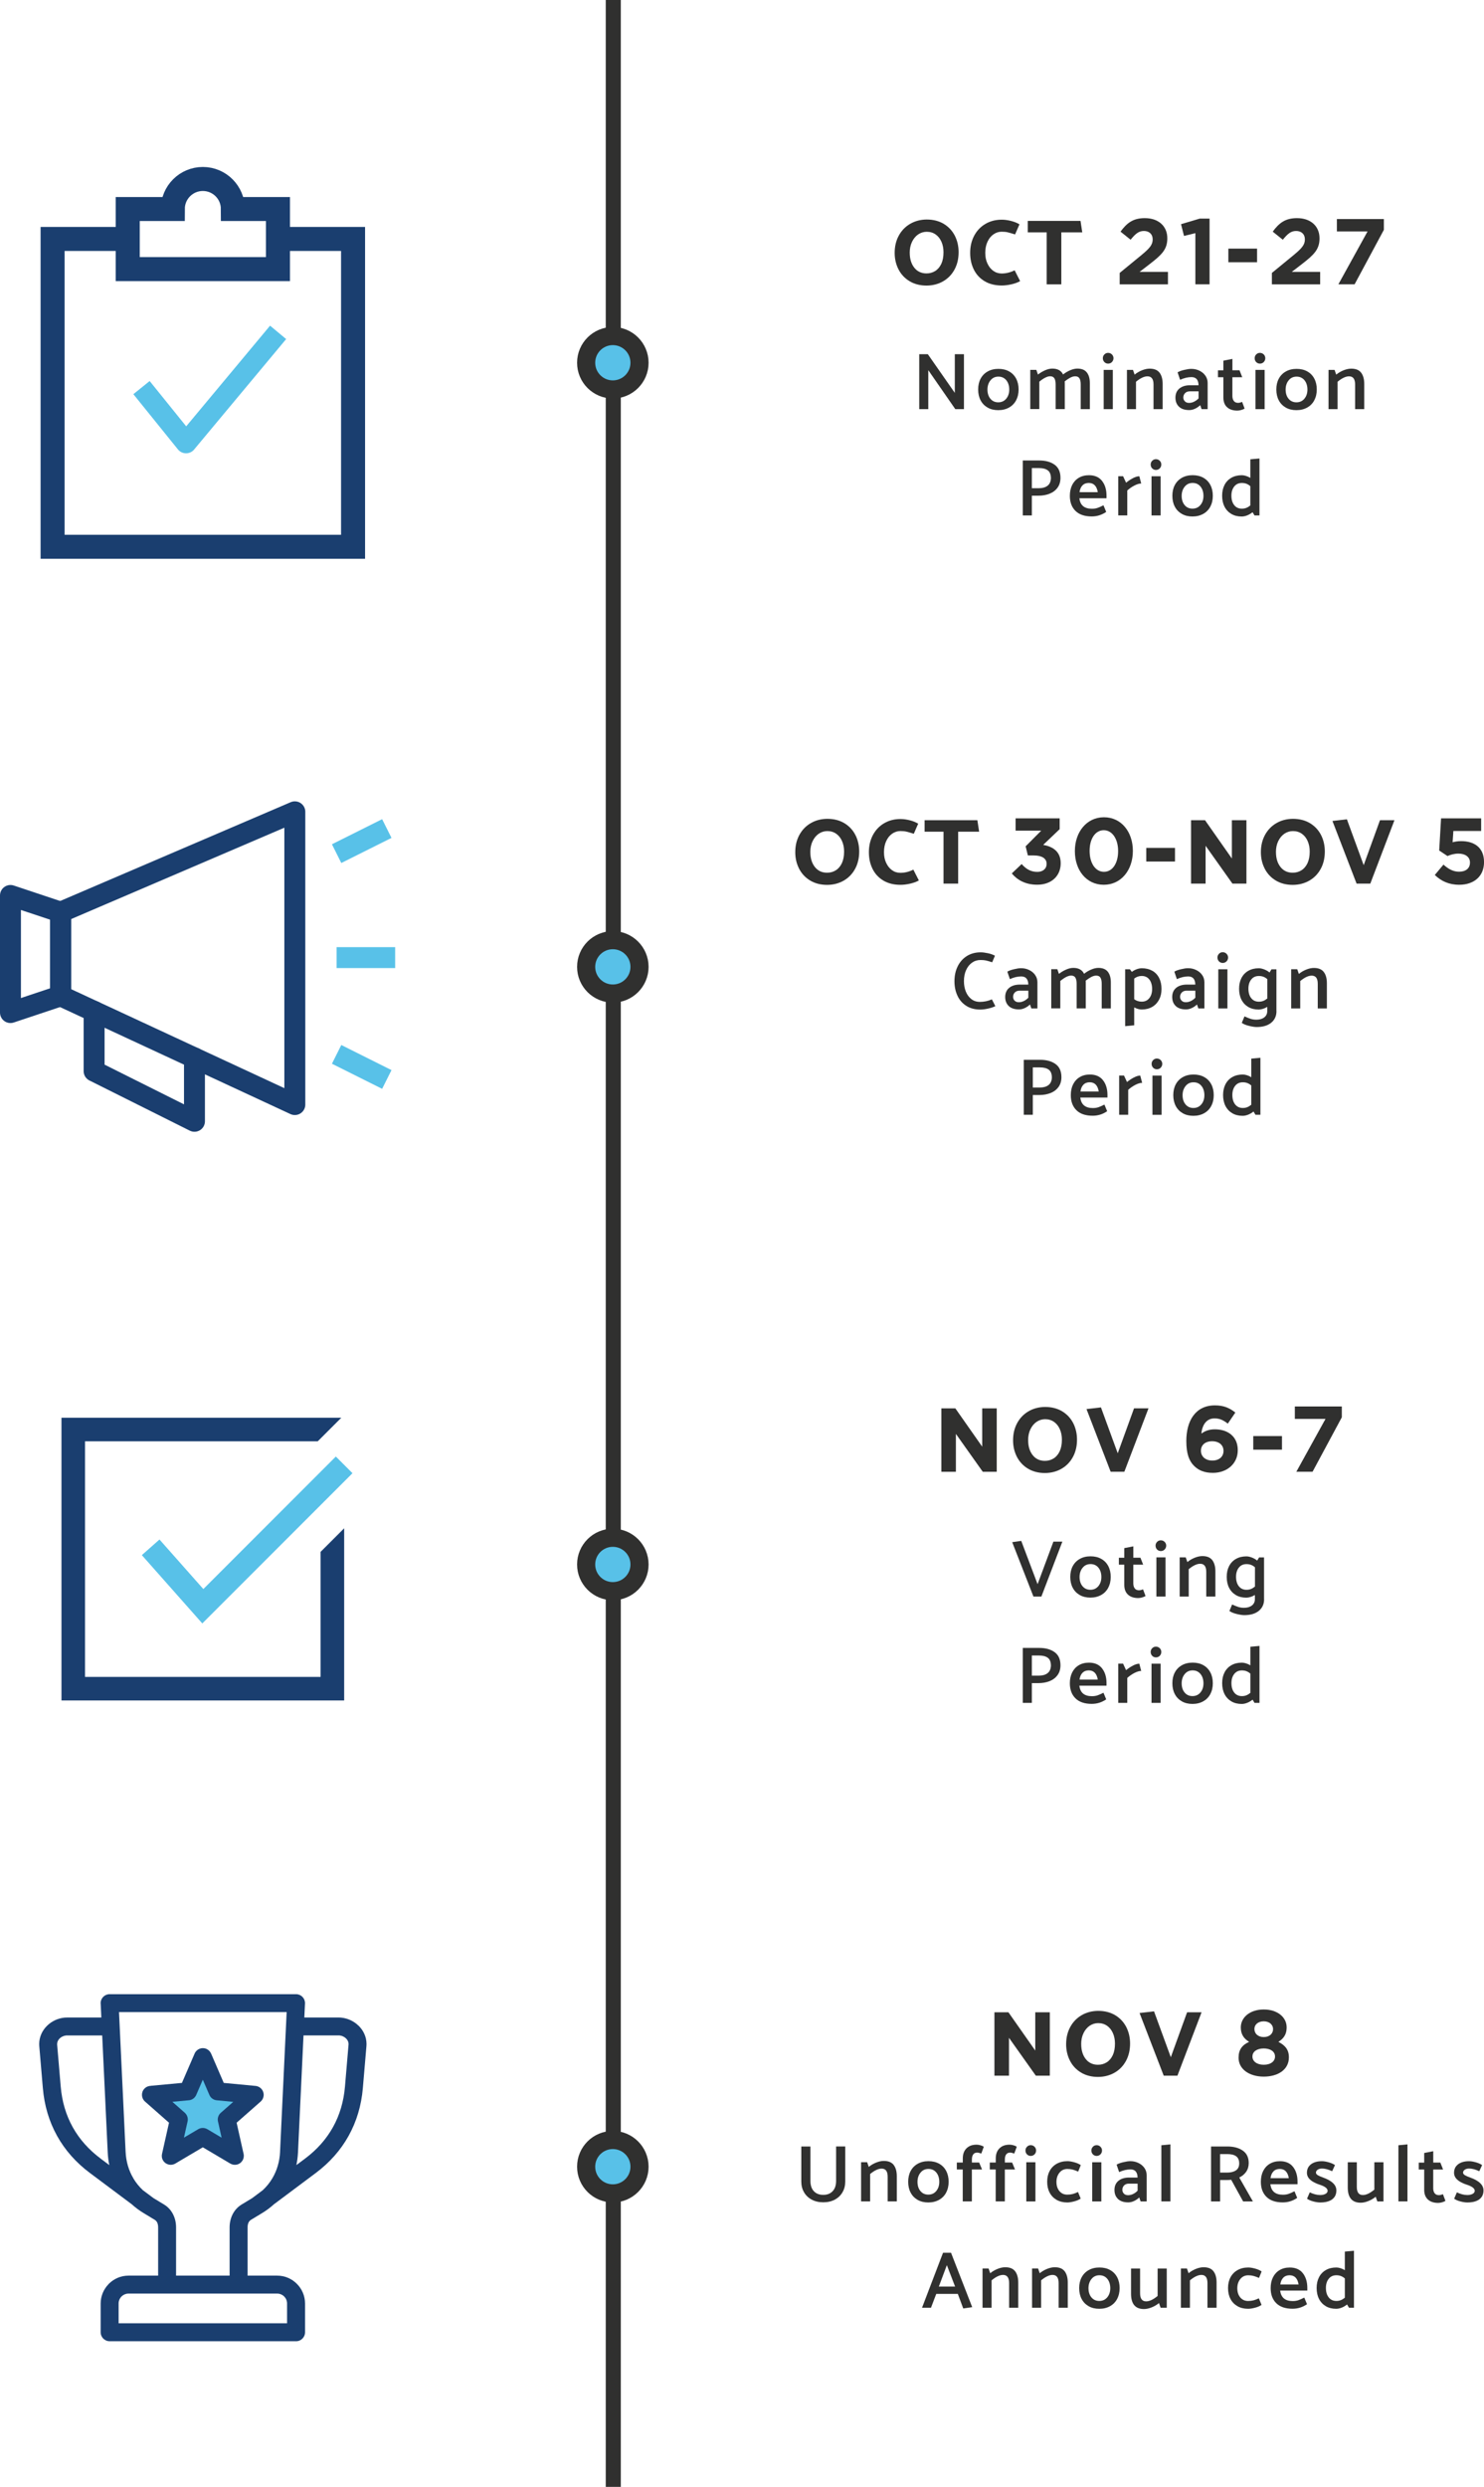 <?xml version="1.0" encoding="UTF-8"?>
<svg id="uuid-7cb90cd2-7197-44bf-b995-c432e44e0f40" data-name="Layer 2" xmlns="http://www.w3.org/2000/svg" width="531.58" height="890.68" viewBox="0 0 531.58 890.68">
  <defs>
    <style>
      .uuid-0ed69375-1058-4997-8ee8-e3e90d958a4a, .uuid-fb87c16b-307d-47ef-882d-11f4163b3834 {
        stroke: #1a3e6f;
      }

      .uuid-0ed69375-1058-4997-8ee8-e3e90d958a4a, .uuid-fb87c16b-307d-47ef-882d-11f4163b3834, .uuid-b006b45d-8130-4cce-9a9b-5026bc35689c, .uuid-af9e7d74-b6ca-4114-b65b-254c3bd88fe7, .uuid-6451d3e2-7ae7-4f69-be88-b6bfae3f063e {
        fill: none;
      }

      .uuid-0ed69375-1058-4997-8ee8-e3e90d958a4a, .uuid-b006b45d-8130-4cce-9a9b-5026bc35689c {
        stroke-linejoin: round;
        stroke-width: 7.5px;
      }

      .uuid-0ed69375-1058-4997-8ee8-e3e90d958a4a, .uuid-979ebc6e-8951-4830-b82c-efc695d663e7 {
        stroke-linecap: round;
      }

      .uuid-85e2b5b6-b988-406f-81c8-7d7663ddcd13 {
        fill: #30302f;
      }

      .uuid-03b3b3ea-d9d4-4910-81b0-d29f7da47899, .uuid-f544c99f-004a-4853-8f9d-79c96789635a {
        fill: #1a3e6f;
      }

      .uuid-fb87c16b-307d-47ef-882d-11f4163b3834 {
        stroke-width: 8.6px;
      }

      .uuid-fb87c16b-307d-47ef-882d-11f4163b3834, .uuid-979ebc6e-8951-4830-b82c-efc695d663e7, .uuid-af9e7d74-b6ca-4114-b65b-254c3bd88fe7, .uuid-6451d3e2-7ae7-4f69-be88-b6bfae3f063e {
        stroke-miterlimit: 10;
      }

      .uuid-b006b45d-8130-4cce-9a9b-5026bc35689c, .uuid-af9e7d74-b6ca-4114-b65b-254c3bd88fe7 {
        stroke: #58c1e8;
      }

      .uuid-979ebc6e-8951-4830-b82c-efc695d663e7 {
        stroke-width: 6.49px;
      }

      .uuid-979ebc6e-8951-4830-b82c-efc695d663e7, .uuid-6bee6f72-4dca-4b2f-9909-0457132a01d8 {
        fill: #58c1e8;
      }

      .uuid-979ebc6e-8951-4830-b82c-efc695d663e7, .uuid-6451d3e2-7ae7-4f69-be88-b6bfae3f063e {
        stroke: #30302f;
      }

      .uuid-6bee6f72-4dca-4b2f-9909-0457132a01d8, .uuid-f544c99f-004a-4853-8f9d-79c96789635a {
        fill-rule: evenodd;
      }

      .uuid-af9e7d74-b6ca-4114-b65b-254c3bd88fe7 {
        stroke-width: 8.44px;
      }

      .uuid-6451d3e2-7ae7-4f69-be88-b6bfae3f063e {
        stroke-width: 5.39px;
      }
    </style>
  </defs>
  <g id="uuid-41564113-b887-4914-9cba-4043ebc38e8f" data-name="Layer 1">
    <g>
      <g>
        <g>
          <path class="uuid-85e2b5b6-b988-406f-81c8-7d7663ddcd13" d="m356.39,342.3l-.98,2.34c-1.02-.33-1.78-.54-2.27-.65-.49-.11-1.13-.16-1.92-.16-1.12,0-2.13.31-3.02.94-.9.63-1.61,1.51-2.13,2.66-.52,1.15-.78,2.47-.78,3.98,0,1.37.23,2.61.68,3.73.45,1.12,1.11,2.01,1.97,2.68.86.67,1.88,1,3.05,1,1.5,0,2.94-.3,4.31-.9l1.24,2.43c-.69.35-1.56.64-2.59.87-1.03.23-1.97.35-2.82.35-1.97,0-3.65-.45-5.04-1.35-1.39-.9-2.44-2.11-3.14-3.65-.71-1.53-1.06-3.25-1.06-5.14,0-1.99.39-3.77,1.16-5.34.77-1.57,1.87-2.8,3.29-3.69s3.07-1.33,4.96-1.33c.7,0,1.54.11,2.55.32s1.85.51,2.55.9Z"/>
          <path class="uuid-85e2b5b6-b988-406f-81c8-7d7663ddcd13" d="m361.74,350.67l-.9-2.66c.5-.33,1.28-.62,2.33-.87,1.05-.25,1.91-.38,2.56-.38,1.08,0,2.07.22,2.97.67.9.44,1.61,1.05,2.13,1.81.52.76.78,1.62.78,2.56v9.38h-2.17l-.49-1.42c-.54.52-1.16.95-1.85,1.27-.7.33-1.39.49-2.08.49-1.62,0-2.85-.41-3.69-1.22-.84-.81-1.26-1.89-1.26-3.24s.48-2.5,1.43-3.27c.96-.77,2.21-1.16,3.78-1.16h3.07c-.04-1.95-.89-2.92-2.55-2.92-1.27,0-2.62.32-4.05.96Zm1.16,6.4c0,.5.18.94.55,1.32.37.38.87.56,1.5.56.6,0,1.2-.14,1.79-.43.6-.29,1.14-.68,1.62-1.19v-2.52h-3.16c-.71,0-1.28.22-1.69.65-.42.43-.62.97-.62,1.61Z"/>
          <path class="uuid-85e2b5b6-b988-406f-81c8-7d7663ddcd13" d="m396.83,348.03c.72.91,1.08,2.18,1.08,3.82v9.32h-3.27v-8.83c0-.96-.15-1.69-.45-2.19s-.81-.74-1.52-.74c-.56,0-1.15.17-1.77.49-.62.33-1.28.77-2,1.33l.03.61v9.32h-3.27v-8.83c0-.96-.15-1.69-.45-2.19-.3-.49-.81-.74-1.52-.74-1.02,0-2.32.65-3.88,1.94v9.81h-3.24v-14.04h2.17l.58,1.68c.81-.64,1.68-1.15,2.6-1.55s1.78-.59,2.55-.59c1.89,0,3.17.71,3.85,2.11.81-.64,1.67-1.15,2.59-1.53.92-.39,1.76-.58,2.53-.58,1.52,0,2.65.45,3.37,1.36Z"/>
          <path class="uuid-85e2b5b6-b988-406f-81c8-7d7663ddcd13" d="m412.76,347.67c1.06.61,1.88,1.47,2.45,2.59.57,1.12.85,2.43.85,3.94s-.29,2.73-.87,3.83-1.4,1.97-2.47,2.59c-1.07.62-2.32.93-3.75.93-.85,0-1.75-.25-2.69-.75v6.4l-3.24.32v-20.37h1.71l.69.93c.56-.42,1.16-.75,1.79-.97s1.23-.33,1.79-.33c1.43,0,2.67.3,3.73.91Zm-1.06,9.8c.67-.85,1-1.94,1-3.27s-.33-2.51-.98-3.37c-.66-.86-1.57-1.29-2.75-1.29-.5,0-.97.08-1.4.23-.43.15-.86.39-1.29.69v7.41c.79.58,1.69.87,2.69.87,1.16,0,2.07-.42,2.73-1.27Z"/>
          <path class="uuid-85e2b5b6-b988-406f-81c8-7d7663ddcd13" d="m421.56,350.67l-.9-2.66c.5-.33,1.28-.62,2.33-.87,1.05-.25,1.91-.38,2.56-.38,1.08,0,2.07.22,2.97.67.9.44,1.61,1.05,2.13,1.81.52.76.78,1.62.78,2.56v9.38h-2.17l-.49-1.42c-.54.52-1.16.95-1.85,1.27-.7.33-1.39.49-2.08.49-1.62,0-2.85-.41-3.69-1.22-.84-.81-1.26-1.89-1.26-3.24s.48-2.5,1.43-3.27c.96-.77,2.21-1.16,3.78-1.16h3.07c-.04-1.95-.89-2.92-2.55-2.92-1.27,0-2.62.32-4.05.96Zm1.16,6.4c0,.5.18.94.55,1.32.37.38.87.56,1.5.56.6,0,1.2-.14,1.79-.43.6-.29,1.14-.68,1.62-1.19v-2.52h-3.16c-.71,0-1.28.22-1.69.65-.42.43-.62.97-.62,1.61Z"/>
          <path class="uuid-85e2b5b6-b988-406f-81c8-7d7663ddcd13" d="m437.99,344.88c-.54,0-.99-.19-1.35-.56-.36-.38-.54-.83-.54-1.38s.18-.97.55-1.35c.37-.38.81-.56,1.33-.56s1,.19,1.37.56.56.83.56,1.35-.19,1-.56,1.38c-.38.38-.83.56-1.37.56Zm1.68,2.26v14.04h-3.27v-14.04h3.27Z"/>
          <path class="uuid-85e2b5b6-b988-406f-81c8-7d7663ddcd13" d="m457.24,362.13c0,1.75-.63,3.14-1.9,4.17s-3,1.53-5.2,1.53c-.69,0-1.6-.14-2.71-.41-1.11-.27-1.98-.63-2.62-1.07l.98-2.34c.87.41,1.62.7,2.24.9.63.19,1.3.29,2.01.29,1.16,0,2.1-.27,2.82-.82s1.08-1.31,1.08-2.27v-1.5c-.5.31-1.02.55-1.56.71-.54.16-1.05.25-1.53.25-1.43,0-2.67-.31-3.72-.93s-1.86-1.49-2.43-2.6c-.57-1.12-.85-2.42-.85-3.91s.28-2.75.85-3.86c.57-1.11,1.39-1.97,2.46-2.58,1.07-.61,2.32-.91,3.75-.91.58,0,1.22.14,1.94.41.71.27,1.35.64,1.91,1.1l.69-1.13h1.77v14.99Zm-4.72-3.66c.48-.18.96-.48,1.45-.88v-6.89c-.46-.41-.94-.7-1.42-.88-.48-.18-1.02-.27-1.62-.27-1.16,0-2.07.42-2.74,1.27-.67.85-1,1.94-1,3.27,0,1.41.33,2.54,1,3.39.67.85,1.58,1.27,2.74,1.27.58,0,1.11-.09,1.59-.28Z"/>
          <path class="uuid-85e2b5b6-b988-406f-81c8-7d7663ddcd13" d="m465.75,351.36v9.81h-3.24v-14.04h2.17l.58,1.68c.81-.66,1.7-1.18,2.66-1.56s1.87-.58,2.72-.58c1.64,0,2.83.49,3.56,1.46s1.1,2.31,1.1,4.01v9.03h-3.27v-8.83c0-1.95-.72-2.92-2.17-2.92-1.18,0-2.55.65-4.11,1.94Z"/>
          <path class="uuid-85e2b5b6-b988-406f-81c8-7d7663ddcd13" d="m369.96,392.19v7.06h-3.24v-19.68h5.88c2.28,0,4.11.51,5.51,1.52,1.4,1.01,2.1,2.58,2.1,4.7,0,1.41-.36,2.59-1.08,3.56s-1.68,1.68-2.87,2.14-2.49.69-3.92.69h-2.37Zm2.58-9.9h-2.58v7.21h2.52c1.29,0,2.32-.29,3.08-.87.76-.58,1.17-1.47,1.23-2.66,0-1.33-.36-2.28-1.09-2.84s-1.78-.84-3.17-.84Z"/>
          <path class="uuid-85e2b5b6-b988-406f-81c8-7d7663ddcd13" d="m396.7,392.13v.96h-9.72c.29,2.51,1.78,3.76,4.49,3.76.75,0,1.42-.1,2.01-.3.59-.2,1.3-.52,2.13-.94l.98,2.37c-1.56,1.08-3.29,1.62-5.18,1.62-2.55,0-4.49-.66-5.83-1.98s-2.01-3.12-2.01-5.4c0-1.47.27-2.75.82-3.86s1.34-1.97,2.37-2.59c1.03-.62,2.25-.93,3.66-.93,2.06,0,3.63.69,4.69,2.05,1.06,1.37,1.59,3.12,1.59,5.24Zm-9.67-1.22h6.54c-.17-1.08-.53-1.9-1.07-2.46-.54-.56-1.26-.84-2.17-.84s-1.67.29-2.24.87c-.57.58-.92,1.39-1.06,2.43Z"/>
          <path class="uuid-85e2b5b6-b988-406f-81c8-7d7663ddcd13" d="m404.13,390.31v8.94h-3.24v-14.04h1.74l1.07,2.32c.7-.58,1.49-1.11,2.39-1.59.9-.48,1.68-.72,2.36-.72l.67,2.6c-.69,0-1.5.24-2.43.72-.93.48-1.78,1.07-2.55,1.77Z"/>
          <path class="uuid-85e2b5b6-b988-406f-81c8-7d7663ddcd13" d="m414.41,382.96c-.54,0-.99-.19-1.35-.56-.36-.38-.54-.83-.54-1.38s.18-.97.55-1.35c.37-.38.81-.56,1.33-.56s1,.19,1.37.56.56.83.56,1.35-.19,1-.56,1.38c-.38.38-.83.56-1.37.56Zm1.68,2.26v14.04h-3.27v-14.04h3.27Z"/>
          <path class="uuid-85e2b5b6-b988-406f-81c8-7d7663ddcd13" d="m433.88,396.1c-.6,1.12-1.45,1.99-2.55,2.6s-2.38.93-3.85.93-2.74-.31-3.82-.93c-1.08-.62-1.92-1.48-2.5-2.59-.59-1.11-.88-2.41-.88-3.89s.29-2.75.88-3.86c.59-1.11,1.43-1.97,2.53-2.59,1.1-.62,2.38-.93,3.85-.93s2.74.3,3.83.91c1.09.61,1.93,1.47,2.52,2.59.59,1.12.88,2.41.88,3.88s-.3,2.76-.9,3.88Zm-3.54-.58c.72-.87,1.08-1.96,1.08-3.27s-.35-2.48-1.06-3.34-1.64-1.29-2.82-1.29-2.1.43-2.82,1.3c-.72.87-1.1,1.97-1.11,3.3,0,1.37.35,2.48,1.06,3.33s1.64,1.27,2.82,1.27,2.13-.43,2.85-1.3Z"/>
          <path class="uuid-85e2b5b6-b988-406f-81c8-7d7663ddcd13" d="m451.48,399.25h-1.77l-.69-1.16c-.6.48-1.24.86-1.92,1.13-.68.27-1.35.41-1.98.41-1.43,0-2.67-.31-3.72-.93s-1.86-1.49-2.43-2.6c-.57-1.12-.85-2.42-.85-3.91s.28-2.75.85-3.86c.57-1.11,1.39-1.97,2.46-2.58,1.07-.61,2.32-.91,3.75-.91.44,0,.94.08,1.48.25s1.06.4,1.56.71v-6.66l3.27-.29v20.4Zm-9.04-3.7c.67.85,1.58,1.27,2.74,1.27.58,0,1.11-.09,1.59-.28.48-.18.96-.48,1.45-.88v-6.89c-.46-.41-.94-.7-1.42-.88-.48-.18-1.02-.27-1.62-.27-1.16,0-2.07.42-2.74,1.27-.67.85-1,1.94-1,3.27,0,1.41.33,2.54,1,3.39Z"/>
        </g>
        <g>
          <path class="uuid-85e2b5b6-b988-406f-81c8-7d7663ddcd13" d="m296.31,293.26c2.36,0,4.4.52,6.13,1.55,1.72,1.04,3.04,2.44,3.96,4.22.91,1.78,1.37,3.76,1.37,5.94,0,2.32-.48,4.38-1.45,6.18-.97,1.8-2.32,3.21-4.06,4.22s-3.72,1.53-5.94,1.55c-2.34,0-4.37-.52-6.09-1.55s-3.05-2.44-3.97-4.22c-.92-1.78-1.39-3.76-1.39-5.94,0-2.29.48-4.34,1.45-6.14.97-1.8,2.32-3.22,4.06-4.24,1.74-1.02,3.72-1.55,5.94-1.57Zm-6.04,11.92c0,2.18.54,3.96,1.62,5.33,1.08,1.37,2.54,2.05,4.39,2.05,1.14,0,2.17-.28,3.09-.85.92-.57,1.65-1.42,2.19-2.55.53-1.14.8-2.53.8-4.17,0-1.4-.25-2.66-.74-3.77-.49-1.11-1.19-1.99-2.09-2.62-.9-.63-1.95-.95-3.16-.95-1.11,0-2.13.31-3.06.93-.92.62-1.66,1.51-2.22,2.66s-.83,2.47-.83,3.96Z"/>
          <path class="uuid-85e2b5b6-b988-406f-81c8-7d7663ddcd13" d="m328.9,295l-1.57,3.61c-1.2-.38-2.1-.63-2.69-.77s-1.3-.2-2.12-.2c-1.05,0-2.02.31-2.92.93-.9.62-1.62,1.51-2.15,2.66s-.8,2.47-.8,3.96.25,2.7.77,3.82c.51,1.12,1.21,2,2.1,2.64s1.89.95,3.01.95c1.58,0,3.13-.38,4.64-1.14l1.97,3.87c-.85.49-1.89.87-3.12,1.15s-2.39.42-3.46.42c-2.36,0-4.39-.5-6.09-1.5-1.7-1-3-2.39-3.89-4.16-.89-1.77-1.34-3.78-1.34-6.03s.48-4.34,1.44-6.14c.96-1.8,2.29-3.21,4.01-4.22,1.71-1.01,3.67-1.52,5.88-1.52.98,0,2.06.14,3.24.43,1.18.29,2.21.7,3.11,1.24Z"/>
          <path class="uuid-85e2b5b6-b988-406f-81c8-7d7663ddcd13" d="m331.2,293.76h18.9l.63,4.11h-7.51v18.6h-5.24v-18.6h-6.78v-4.11Z"/>
          <path class="uuid-85e2b5b6-b988-406f-81c8-7d7663ddcd13" d="m362.42,312.83l3.54-3.37c1.6,1.8,3.27,2.8,5.64,2.8,1.94,0,3.3-1.1,3.3-2.84v-.07c0-1.9-1.7-2.97-4.57-2.97h-2.14l-.8-3.27,5.58-5.61h-9.18v-4.41h15.79v3.87l-5.91,5.64c3.17.53,6.28,2.2,6.28,6.54v.07c0,4.41-3.21,7.65-8.41,7.65-4.21,0-7.11-1.67-9.11-4.04Z"/>
          <path class="uuid-85e2b5b6-b988-406f-81c8-7d7663ddcd13" d="m385.03,304.85v-.07c0-6.78,4.21-12.08,10.42-12.08s10.35,5.24,10.35,12.02v.07c0,6.78-4.17,12.09-10.42,12.09s-10.35-5.24-10.35-12.02Zm15.49,0v-.07c0-4.24-2.07-7.44-5.14-7.44s-5.07,3.1-5.07,7.38v.07c0,4.27,2.04,7.45,5.14,7.45s5.07-3.14,5.07-7.38Z"/>
          <path class="uuid-85e2b5b6-b988-406f-81c8-7d7663ddcd13" d="m410.61,303.68h10.28v4.88h-10.28v-4.88Z"/>
          <path class="uuid-85e2b5b6-b988-406f-81c8-7d7663ddcd13" d="m431.85,302.91v13.56h-5.21v-22.71h5.01l9.62,13.72v-13.72h5.21v22.71h-5.01l-9.62-13.56Z"/>
          <path class="uuid-85e2b5b6-b988-406f-81c8-7d7663ddcd13" d="m463.1,293.26c2.36,0,4.4.52,6.13,1.55,1.72,1.04,3.04,2.44,3.96,4.22.91,1.78,1.37,3.76,1.37,5.94,0,2.32-.48,4.38-1.45,6.18-.97,1.8-2.32,3.21-4.06,4.22s-3.72,1.53-5.94,1.55c-2.34,0-4.37-.52-6.09-1.55s-3.05-2.44-3.97-4.22c-.92-1.78-1.39-3.76-1.39-5.94,0-2.29.48-4.34,1.45-6.14.97-1.8,2.32-3.22,4.06-4.24,1.74-1.02,3.72-1.55,5.94-1.57Zm-6.04,11.92c0,2.18.54,3.96,1.62,5.33,1.08,1.37,2.54,2.05,4.39,2.05,1.14,0,2.17-.28,3.09-.85.92-.57,1.65-1.42,2.19-2.55.53-1.14.8-2.53.8-4.17,0-1.4-.25-2.66-.74-3.77-.49-1.11-1.19-1.99-2.09-2.62-.9-.63-1.95-.95-3.16-.95-1.11,0-2.13.31-3.06.93-.92.62-1.66,1.51-2.22,2.66s-.83,2.47-.83,3.96Z"/>
          <path class="uuid-85e2b5b6-b988-406f-81c8-7d7663ddcd13" d="m477.29,294.03l5.18-.6,6.01,16.43,5.84-16.1h5.18l-8.65,22.71h-4.91l-8.65-22.44Z"/>
          <path class="uuid-85e2b5b6-b988-406f-81c8-7d7663ddcd13" d="m513.96,313.37l3.1-3.71c1.77,1.6,3.51,2.54,5.58,2.54,2.4,0,3.91-1.17,3.91-3.24v-.07c0-2-1.7-3.17-4.14-3.17-1.47,0-2.8.4-3.91.87l-2.97-1.97.67-11.52h14.36v4.51h-9.95l-.27,4.04c.93-.23,1.77-.4,3.07-.4,4.54,0,8.18,2.2,8.18,7.48v.07c0,4.94-3.51,8.08-8.88,8.08-3.74,0-6.48-1.33-8.75-3.5Z"/>
        </g>
      </g>
      <g>
        <polyline class="uuid-af9e7d74-b6ca-4114-b65b-254c3bd88fe7" points="123.28 524.64 72.65 575.27 53.97 554.17"/>
        <polygon class="uuid-03b3b3ea-d9d4-4910-81b0-d29f7da47899" points="114.84 555.8 114.84 600.58 30.46 600.58 30.46 516.2 113.82 516.2 122.26 507.76 22.02 507.76 22.02 609.02 123.28 609.02 123.28 547.36 114.84 555.8"/>
      </g>
      <g>
        <polygon class="uuid-0ed69375-1058-4997-8ee8-e3e90d958a4a" points="105.61 395.6 21.72 356.65 21.72 326.7 105.61 290.75 105.61 395.6"/>
        <polyline class="uuid-0ed69375-1058-4997-8ee8-e3e90d958a4a" points="33.71 362.22 33.71 383.62 69.66 401.59 69.66 378.91"/>
        <line class="uuid-b006b45d-8130-4cce-9a9b-5026bc35689c" x1="138.56" y1="386.61" x2="120.58" y2="377.62"/>
        <line class="uuid-b006b45d-8130-4cce-9a9b-5026bc35689c" x1="138.56" y1="296.74" x2="120.58" y2="305.73"/>
        <polygon class="uuid-0ed69375-1058-4997-8ee8-e3e90d958a4a" points="3.75 362.65 21.72 356.65 21.72 326.7 3.75 320.71 3.75 362.65"/>
        <line class="uuid-b006b45d-8130-4cce-9a9b-5026bc35689c" x1="120.58" y1="342.97" x2="141.55" y2="342.97"/>
      </g>
      <g>
        <g>
          <polyline class="uuid-fb87c16b-307d-47ef-882d-11f4163b3834" points="45.74 85.58 18.84 85.58 18.84 195.83 126.47 195.83 126.47 85.58 99.56 85.58"/>
          <path class="uuid-fb87c16b-307d-47ef-882d-11f4163b3834" d="m83.42,74.86c0-5.94-4.82-10.76-10.76-10.76s-10.76,4.82-10.76,10.76h-16.14v21.53h53.81v-21.53h-16.14Z"/>
        </g>
        <polyline class="uuid-b006b45d-8130-4cce-9a9b-5026bc35689c" points="50.69 138.82 66.65 158.6 99.62 119.04"/>
      </g>
      <g>
        <g>
          <path class="uuid-85e2b5b6-b988-406f-81c8-7d7663ddcd13" d="m342.41,513.55v13.56h-5.21v-22.71h5.01l9.62,13.72v-13.72h5.21v22.71h-5.01l-9.62-13.56Z"/>
          <path class="uuid-85e2b5b6-b988-406f-81c8-7d7663ddcd13" d="m374.33,503.9c2.36,0,4.4.52,6.13,1.55,1.72,1.04,3.04,2.44,3.96,4.22.91,1.78,1.37,3.76,1.37,5.94,0,2.32-.48,4.38-1.45,6.18-.97,1.8-2.32,3.21-4.06,4.22s-3.72,1.53-5.94,1.55c-2.34,0-4.37-.52-6.09-1.55s-3.05-2.44-3.97-4.22c-.92-1.78-1.39-3.76-1.39-5.94,0-2.29.48-4.34,1.45-6.14.97-1.8,2.32-3.22,4.06-4.24,1.74-1.02,3.72-1.55,5.94-1.57Zm-6.04,11.92c0,2.18.54,3.96,1.62,5.33,1.08,1.37,2.54,2.05,4.39,2.05,1.14,0,2.17-.28,3.09-.85.92-.57,1.65-1.42,2.19-2.55.53-1.14.8-2.53.8-4.17,0-1.4-.25-2.66-.74-3.77-.49-1.11-1.19-1.99-2.09-2.62-.9-.63-1.95-.95-3.16-.95-1.11,0-2.13.31-3.06.93-.92.62-1.66,1.51-2.22,2.66s-.83,2.47-.83,3.96Z"/>
          <path class="uuid-85e2b5b6-b988-406f-81c8-7d7663ddcd13" d="m389.19,504.66l5.18-.6,6.01,16.43,5.84-16.1h5.18l-8.65,22.71h-4.91l-8.65-22.44Z"/>
          <path class="uuid-85e2b5b6-b988-406f-81c8-7d7663ddcd13" d="m427.72,525c-1.7-1.7-2.77-4.21-2.77-8.85v-.07c0-7.21,3.27-12.75,10.25-12.75,3.17,0,5.24.94,7.31,2.57l-2.7,3.97c-1.54-1.17-2.77-1.87-4.77-1.87-2.91,0-4.37,2.34-4.71,5.41,1.17-.77,2.54-1.5,4.84-1.5,4.64,0,8.21,2.57,8.21,7.44v.07c0,4.77-3.84,8.08-8.91,8.08-3.04,0-5.11-.87-6.74-2.5Zm10.55-5.34v-.07c0-1.97-1.54-3.41-4.07-3.41s-4.01,1.4-4.01,3.37v.07c0,1.97,1.54,3.47,4.07,3.47s4.01-1.44,4.01-3.44Z"/>
          <path class="uuid-85e2b5b6-b988-406f-81c8-7d7663ddcd13" d="m448.93,514.32h10.28v4.88h-10.28v-4.88Z"/>
          <path class="uuid-85e2b5b6-b988-406f-81c8-7d7663ddcd13" d="m474.8,508.17h-10.98v-4.44h16.83v3.87l-10.48,19.5h-5.81l10.45-18.93Z"/>
        </g>
        <g>
          <path class="uuid-85e2b5b6-b988-406f-81c8-7d7663ddcd13" d="m362.58,552.33l3.24-.46,5.85,15.51,5.67-15.25h3.21l-7.52,19.68h-2.84l-7.61-19.48Z"/>
          <path class="uuid-85e2b5b6-b988-406f-81c8-7d7663ddcd13" d="m396.98,568.65c-.6,1.12-1.45,1.99-2.55,2.6s-2.38.93-3.85.93-2.74-.31-3.82-.93c-1.08-.62-1.92-1.48-2.5-2.59-.59-1.11-.88-2.41-.88-3.89s.29-2.75.88-3.86c.59-1.11,1.43-1.97,2.53-2.59,1.1-.62,2.38-.93,3.85-.93s2.74.3,3.83.91c1.09.61,1.93,1.47,2.52,2.59.59,1.12.88,2.41.88,3.88s-.3,2.76-.9,3.88Zm-3.54-.58c.72-.87,1.08-1.96,1.08-3.27s-.35-2.48-1.06-3.34-1.64-1.29-2.82-1.29-2.1.43-2.82,1.3c-.72.87-1.1,1.97-1.11,3.3,0,1.37.35,2.48,1.06,3.33s1.64,1.27,2.82,1.27,2.13-.43,2.85-1.3Z"/>
          <path class="uuid-85e2b5b6-b988-406f-81c8-7d7663ddcd13" d="m405.96,557.89h2.55l.98,2.49h-3.53v6.69c0,.75.17,1.36.51,1.81.34.45.84.68,1.52.68.44,0,.93-.12,1.45-.35l.9,2.4c-.29.19-.69.36-1.2.51-.51.14-.98.22-1.4.22-1.56,0-2.79-.4-3.68-1.21-.89-.81-1.33-1.98-1.33-3.5v-7.24h-1.94v-2.49h1.94v-3.44l3.24-.64v4.08Z"/>
          <path class="uuid-85e2b5b6-b988-406f-81c8-7d7663ddcd13" d="m415.82,555.51c-.54,0-.99-.19-1.35-.56-.36-.38-.54-.83-.54-1.38s.18-.97.55-1.35c.37-.38.81-.56,1.33-.56s1,.19,1.37.56.56.83.56,1.35-.19,1-.56,1.38c-.38.38-.83.56-1.37.56Zm1.68,2.26v14.04h-3.27v-14.04h3.27Z"/>
          <path class="uuid-85e2b5b6-b988-406f-81c8-7d7663ddcd13" d="m425.81,562v9.81h-3.24v-14.04h2.17l.58,1.68c.81-.66,1.7-1.18,2.66-1.56s1.87-.58,2.72-.58c1.64,0,2.83.49,3.56,1.46s1.1,2.31,1.1,4.01v9.03h-3.27v-8.83c0-1.95-.72-2.92-2.17-2.92-1.18,0-2.55.65-4.11,1.94Z"/>
          <path class="uuid-85e2b5b6-b988-406f-81c8-7d7663ddcd13" d="m452.81,572.76c0,1.75-.63,3.14-1.9,4.17s-3,1.53-5.2,1.53c-.69,0-1.6-.14-2.71-.41-1.11-.27-1.98-.63-2.62-1.07l.98-2.34c.87.41,1.62.7,2.24.9.63.19,1.3.29,2.01.29,1.16,0,2.1-.27,2.82-.82s1.08-1.31,1.08-2.27v-1.5c-.5.31-1.02.55-1.56.71-.54.16-1.05.25-1.53.25-1.43,0-2.67-.31-3.72-.93s-1.86-1.49-2.43-2.6c-.57-1.12-.85-2.42-.85-3.91s.28-2.75.85-3.86c.57-1.11,1.39-1.97,2.46-2.58,1.07-.61,2.32-.91,3.75-.91.58,0,1.22.14,1.94.41.71.27,1.35.64,1.91,1.1l.69-1.13h1.77v14.99Zm-4.72-3.66c.48-.18.96-.48,1.45-.88v-6.89c-.46-.41-.94-.7-1.42-.88-.48-.18-1.02-.27-1.62-.27-1.16,0-2.07.42-2.74,1.27-.67.85-1,1.94-1,3.27,0,1.41.33,2.54,1,3.39.67.85,1.58,1.27,2.74,1.27.58,0,1.11-.09,1.59-.28Z"/>
          <path class="uuid-85e2b5b6-b988-406f-81c8-7d7663ddcd13" d="m369.62,602.82v7.06h-3.24v-19.68h5.88c2.28,0,4.11.51,5.51,1.52,1.4,1.01,2.1,2.58,2.1,4.7,0,1.41-.36,2.59-1.08,3.56s-1.68,1.68-2.87,2.14-2.49.69-3.92.69h-2.37Zm2.58-9.9h-2.58v7.21h2.52c1.29,0,2.32-.29,3.08-.87.76-.58,1.17-1.47,1.23-2.66,0-1.33-.36-2.28-1.09-2.84s-1.78-.84-3.17-.84Z"/>
          <path class="uuid-85e2b5b6-b988-406f-81c8-7d7663ddcd13" d="m396.36,602.77v.96h-9.72c.29,2.51,1.78,3.76,4.49,3.76.75,0,1.42-.1,2.01-.3.59-.2,1.3-.52,2.13-.94l.98,2.37c-1.56,1.08-3.29,1.62-5.18,1.62-2.55,0-4.49-.66-5.83-1.98s-2.01-3.12-2.01-5.4c0-1.47.27-2.75.82-3.86s1.34-1.97,2.37-2.59c1.03-.62,2.25-.93,3.66-.93,2.06,0,3.63.69,4.69,2.05,1.06,1.37,1.59,3.12,1.59,5.24Zm-9.67-1.22h6.54c-.17-1.08-.53-1.9-1.07-2.46-.54-.56-1.26-.84-2.17-.84s-1.67.29-2.24.87c-.57.58-.92,1.39-1.06,2.43Z"/>
          <path class="uuid-85e2b5b6-b988-406f-81c8-7d7663ddcd13" d="m403.8,600.94v8.94h-3.24v-14.04h1.74l1.07,2.32c.7-.58,1.49-1.11,2.39-1.59.9-.48,1.68-.72,2.36-.72l.67,2.6c-.69,0-1.5.24-2.43.72-.93.48-1.78,1.07-2.55,1.77Z"/>
          <path class="uuid-85e2b5b6-b988-406f-81c8-7d7663ddcd13" d="m414.07,593.59c-.54,0-.99-.19-1.35-.56-.36-.38-.54-.83-.54-1.38s.18-.97.55-1.35c.37-.38.81-.56,1.33-.56s1,.19,1.37.56.56.83.56,1.35-.19,1-.56,1.38c-.38.38-.83.56-1.37.56Zm1.68,2.26v14.04h-3.27v-14.04h3.27Z"/>
          <path class="uuid-85e2b5b6-b988-406f-81c8-7d7663ddcd13" d="m433.55,606.73c-.6,1.12-1.45,1.99-2.55,2.6s-2.38.93-3.85.93-2.74-.31-3.82-.93c-1.08-.62-1.92-1.48-2.5-2.59-.59-1.11-.88-2.41-.88-3.89s.29-2.75.88-3.86c.59-1.11,1.43-1.97,2.53-2.59,1.1-.62,2.38-.93,3.85-.93s2.74.3,3.83.91c1.09.61,1.93,1.47,2.52,2.59.59,1.12.88,2.41.88,3.88s-.3,2.76-.9,3.88Zm-3.54-.58c.72-.87,1.08-1.96,1.08-3.27s-.35-2.48-1.06-3.34-1.64-1.29-2.82-1.29-2.1.43-2.82,1.3c-.72.87-1.1,1.97-1.11,3.3,0,1.37.35,2.48,1.06,3.33s1.64,1.27,2.82,1.27,2.13-.43,2.85-1.3Z"/>
          <path class="uuid-85e2b5b6-b988-406f-81c8-7d7663ddcd13" d="m451.15,609.89h-1.77l-.69-1.16c-.6.48-1.24.86-1.92,1.13-.68.27-1.35.41-1.98.41-1.43,0-2.67-.31-3.72-.93s-1.86-1.49-2.43-2.6c-.57-1.12-.85-2.42-.85-3.91s.28-2.75.85-3.86c.57-1.11,1.39-1.97,2.46-2.58,1.07-.61,2.32-.91,3.75-.91.44,0,.94.08,1.48.25s1.06.4,1.56.71v-6.66l3.27-.29v20.4Zm-9.04-3.7c.67.85,1.58,1.27,2.74,1.27.58,0,1.11-.09,1.59-.28.48-.18.96-.48,1.45-.88v-6.89c-.46-.41-.94-.7-1.42-.88-.48-.18-1.02-.27-1.62-.27-1.16,0-2.07.42-2.74,1.27-.67.85-1,1.94-1,3.27,0,1.41.33,2.54,1,3.39Z"/>
        </g>
      </g>
      <g>
        <g>
          <path class="uuid-85e2b5b6-b988-406f-81c8-7d7663ddcd13" d="m361.42,729.84v13.56h-5.21v-22.71h5.01l9.62,13.72v-13.72h5.21v22.71h-5.01l-9.62-13.56Z"/>
          <path class="uuid-85e2b5b6-b988-406f-81c8-7d7663ddcd13" d="m393.34,720.19c2.36,0,4.4.52,6.13,1.55,1.72,1.04,3.04,2.44,3.96,4.22.91,1.78,1.37,3.76,1.37,5.94,0,2.32-.48,4.38-1.45,6.18-.97,1.8-2.32,3.21-4.06,4.22s-3.72,1.53-5.94,1.55c-2.34,0-4.37-.52-6.09-1.55s-3.05-2.44-3.97-4.22c-.92-1.78-1.39-3.76-1.39-5.94,0-2.29.48-4.34,1.45-6.14.97-1.8,2.32-3.22,4.06-4.24,1.74-1.02,3.72-1.55,5.94-1.57Zm-6.04,11.92c0,2.18.54,3.96,1.62,5.33,1.08,1.37,2.54,2.05,4.39,2.05,1.14,0,2.17-.28,3.09-.85.92-.57,1.65-1.42,2.19-2.55.53-1.14.8-2.53.8-4.17,0-1.4-.25-2.66-.74-3.77-.49-1.11-1.19-1.99-2.09-2.62-.9-.63-1.95-.95-3.16-.95-1.11,0-2.13.31-3.06.93-.92.62-1.66,1.51-2.22,2.66s-.83,2.47-.83,3.96Z"/>
          <path class="uuid-85e2b5b6-b988-406f-81c8-7d7663ddcd13" d="m408.2,720.96l5.18-.6,6.01,16.43,5.84-16.1h5.18l-8.65,22.71h-4.91l-8.65-22.44Z"/>
          <path class="uuid-85e2b5b6-b988-406f-81c8-7d7663ddcd13" d="m443.67,736.99v-.07c0-2.84,1.3-4.51,3.77-5.64-1.8-1.1-2.97-2.6-2.97-5.11v-.07c0-3.57,3.27-6.41,8.21-6.41s8.21,2.8,8.21,6.41v.07c0,2.5-1.17,4.01-2.97,5.11,2.37,1.24,3.77,2.74,3.77,5.51v.07c0,4.34-3.84,6.88-9.01,6.88s-9.01-2.67-9.01-6.74Zm13.05-.4v-.07c0-1.8-1.7-2.87-4.04-2.87s-4.04,1.07-4.04,2.87v.07c0,1.6,1.5,2.9,4.04,2.9s4.04-1.27,4.04-2.9Zm-.7-9.85v-.07c0-1.44-1.24-2.74-3.34-2.74s-3.34,1.27-3.34,2.7v.07c0,1.64,1.3,2.87,3.34,2.87s3.34-1.2,3.34-2.84Z"/>
        </g>
        <g>
          <path class="uuid-85e2b5b6-b988-406f-81c8-7d7663ddcd13" d="m287.03,768.76h3.27v12.33c0,1.6.42,2.84,1.24,3.7.83.87,1.95,1.3,3.36,1.3s2.53-.44,3.36-1.32c.83-.88,1.24-2.11,1.24-3.69v-12.33h3.27v12.59c0,1.41-.32,2.68-.97,3.8-.65,1.13-1.56,2.01-2.75,2.65s-2.57.96-4.15.96-2.97-.32-4.15-.96c-1.19-.64-2.1-1.52-2.75-2.65-.65-1.13-.97-2.4-.97-3.8v-12.59Z"/>
          <path class="uuid-85e2b5b6-b988-406f-81c8-7d7663ddcd13" d="m311.69,778.62v9.81h-3.24v-14.04h2.17l.58,1.68c.81-.66,1.7-1.18,2.66-1.56s1.87-.58,2.72-.58c1.64,0,2.83.49,3.56,1.46s1.1,2.31,1.1,4.01v9.03h-3.27v-8.83c0-1.95-.72-2.92-2.17-2.92-1.18,0-2.55.65-4.11,1.94Z"/>
          <path class="uuid-85e2b5b6-b988-406f-81c8-7d7663ddcd13" d="m338.92,785.28c-.6,1.12-1.45,1.99-2.55,2.6s-2.38.93-3.85.93-2.74-.31-3.82-.93c-1.08-.62-1.92-1.48-2.5-2.59-.59-1.11-.88-2.41-.88-3.89s.29-2.75.88-3.86c.59-1.11,1.43-1.97,2.53-2.59,1.1-.62,2.38-.93,3.85-.93s2.74.3,3.83.91c1.09.61,1.93,1.47,2.52,2.59.59,1.12.88,2.41.88,3.88s-.3,2.76-.9,3.88Zm-3.54-.58c.72-.87,1.08-1.96,1.08-3.27s-.35-2.48-1.06-3.34-1.64-1.29-2.82-1.29-2.1.43-2.82,1.3c-.72.87-1.1,1.97-1.11,3.3,0,1.37.35,2.48,1.06,3.33s1.64,1.27,2.82,1.27,2.13-.43,2.85-1.3Z"/>
          <path class="uuid-85e2b5b6-b988-406f-81c8-7d7663ddcd13" d="m344.88,777h-2.14v-2.49h2.14v-1.48c0-1.52.44-2.72,1.32-3.6s2.09-1.32,3.63-1.32c.42,0,.89.07,1.4.22.51.14.9.32,1.17.54l-.9,2.43c-.62-.23-1.1-.35-1.45-.35-.66,0-1.14.22-1.45.67-.31.44-.46,1.05-.46,1.82v1.07h2.6l1.04,2.49h-3.65v11.43h-3.27v-11.43Z"/>
          <path class="uuid-85e2b5b6-b988-406f-81c8-7d7663ddcd13" d="m356.69,777h-2.14v-2.49h2.14v-1.48c0-1.52.44-2.72,1.32-3.6s2.09-1.32,3.63-1.32c.42,0,.89.07,1.4.22.51.14.9.32,1.17.54l-.9,2.43c-.62-.23-1.1-.35-1.45-.35-.66,0-1.14.22-1.45.67-.31.44-.46,1.05-.46,1.82v1.07h2.6l1.04,2.49h-3.65v11.43h-3.27v-11.43Z"/>
          <path class="uuid-85e2b5b6-b988-406f-81c8-7d7663ddcd13" d="m369.22,772.14c-.54,0-.99-.19-1.35-.56-.36-.38-.54-.83-.54-1.38s.18-.97.55-1.35c.37-.38.81-.56,1.33-.56s1,.19,1.37.56.56.83.56,1.35-.19,1-.56,1.38c-.38.38-.83.56-1.37.56Zm1.68,2.26v14.04h-3.27v-14.04h3.27Z"/>
          <path class="uuid-85e2b5b6-b988-406f-81c8-7d7663ddcd13" d="m386.15,785.05l.96,2.37c-.6.42-1.38.76-2.34,1.01-.96.25-1.79.38-2.46.38-1.47,0-2.74-.31-3.82-.93-1.08-.62-1.92-1.48-2.5-2.59-.59-1.11-.88-2.41-.88-3.89s.29-2.75.88-3.86c.59-1.11,1.43-1.97,2.53-2.59,1.1-.62,2.38-.93,3.85-.93.66,0,1.47.13,2.43.39s1.75.6,2.34,1.03l-.93,2.32c-.75-.33-1.41-.57-1.98-.72s-1.19-.23-1.87-.23c-1.16,0-2.1.43-2.82,1.3-.72.87-1.1,1.97-1.11,3.3,0,1.37.35,2.48,1.06,3.33s1.64,1.27,2.82,1.27c.71,0,1.36-.08,1.94-.23.58-.15,1.22-.4,1.91-.72Z"/>
          <path class="uuid-85e2b5b6-b988-406f-81c8-7d7663ddcd13" d="m392.83,772.14c-.54,0-.99-.19-1.35-.56-.36-.38-.54-.83-.54-1.38s.18-.97.55-1.35c.37-.38.81-.56,1.33-.56s1,.19,1.37.56.56.83.56,1.35-.19,1-.56,1.38c-.38.38-.83.56-1.37.56Zm1.68,2.26v14.04h-3.27v-14.04h3.27Z"/>
          <path class="uuid-85e2b5b6-b988-406f-81c8-7d7663ddcd13" d="m400.88,777.93l-.9-2.66c.5-.33,1.28-.62,2.33-.87,1.05-.25,1.91-.38,2.56-.38,1.08,0,2.07.22,2.97.67.9.44,1.61,1.05,2.13,1.81.52.76.78,1.62.78,2.56v9.38h-2.17l-.49-1.42c-.54.52-1.16.95-1.85,1.27-.7.33-1.39.49-2.08.49-1.62,0-2.85-.41-3.69-1.22-.84-.81-1.26-1.89-1.26-3.24s.48-2.5,1.43-3.27c.96-.77,2.21-1.16,3.78-1.16h3.07c-.04-1.95-.89-2.92-2.55-2.92-1.27,0-2.62.32-4.05.96Zm1.16,6.4c0,.5.18.94.55,1.32.37.38.87.56,1.5.56.6,0,1.2-.14,1.79-.43.6-.29,1.14-.68,1.62-1.19v-2.52h-3.16c-.71,0-1.28.22-1.69.65-.42.43-.62.97-.62,1.61Z"/>
          <path class="uuid-85e2b5b6-b988-406f-81c8-7d7663ddcd13" d="m419.25,768v20.43h-3.24v-20.11l3.24-.32Z"/>
          <path class="uuid-85e2b5b6-b988-406f-81c8-7d7663ddcd13" d="m433.81,788.44v-19.68h5.88c2.26,0,4.09.5,5.5,1.49s2.11,2.47,2.11,4.44c0,1.21-.31,2.27-.93,3.15s-1.44,1.56-2.46,2.03l4.89,8.57h-3.5l-4.28-7.76c-.39.06-.92.09-1.59.09h-2.37v7.67h-3.24Zm5.82-16.96h-2.58v6.63h2.52c1.29,0,2.33-.26,3.13-.78.79-.52,1.19-1.35,1.19-2.49,0-1.2-.37-2.05-1.1-2.58-.73-.52-1.78-.78-3.15-.78Z"/>
          <path class="uuid-85e2b5b6-b988-406f-81c8-7d7663ddcd13" d="m464.78,781.32v.96h-9.72c.29,2.51,1.78,3.76,4.49,3.76.75,0,1.42-.1,2.01-.3.59-.2,1.3-.52,2.13-.94l.98,2.37c-1.56,1.08-3.29,1.62-5.18,1.62-2.55,0-4.49-.66-5.83-1.98s-2.01-3.12-2.01-5.4c0-1.47.27-2.75.82-3.86s1.34-1.97,2.37-2.59c1.03-.62,2.25-.93,3.66-.93,2.06,0,3.63.69,4.69,2.05,1.06,1.37,1.59,3.12,1.59,5.24Zm-9.67-1.22h6.54c-.17-1.08-.53-1.9-1.07-2.46-.54-.56-1.26-.84-2.17-.84s-1.67.29-2.24.87c-.57.58-.92,1.39-1.06,2.43Z"/>
          <path class="uuid-85e2b5b6-b988-406f-81c8-7d7663ddcd13" d="m468.19,787.45l.98-2.26c1.33.64,2.58.96,3.73.96.73,0,1.36-.13,1.88-.41.52-.27.78-.64.78-1.1,0-.85-.93-1.57-2.78-2.17-3.09-1-4.63-2.43-4.63-4.28,0-1.29.48-2.31,1.45-3.05.96-.74,2.28-1.11,3.94-1.11.66,0,1.44.13,2.36.38.92.25,1.68.59,2.3,1.01l-1.01,2.2c-.68-.31-1.3-.54-1.87-.71-.57-.16-1.18-.25-1.84-.25-.6,0-1.1.14-1.5.43-.41.29-.61.65-.61,1.07.02.33.25.63.7.9.44.27,1.06.54,1.85.81,3.18,1.14,4.78,2.68,4.78,4.63,0,1.37-.5,2.43-1.49,3.18-.99.75-2.43,1.13-4.3,1.13-.69,0-1.51-.12-2.45-.36-.94-.24-1.69-.57-2.27-1Z"/>
          <path class="uuid-85e2b5b6-b988-406f-81c8-7d7663ddcd13" d="m492.3,784.21v-9.81h3.27v14.04h-2.2l-.58-1.68c-.81.66-1.7,1.18-2.66,1.56s-1.87.58-2.72.58c-3.09,0-4.63-1.82-4.63-5.47v-9.03h3.24v8.83c0,1.95.72,2.92,2.17,2.92,1.18,0,2.55-.65,4.11-1.94Z"/>
          <path class="uuid-85e2b5b6-b988-406f-81c8-7d7663ddcd13" d="m504.16,768v20.43h-3.24v-20.11l3.24-.32Z"/>
          <path class="uuid-85e2b5b6-b988-406f-81c8-7d7663ddcd13" d="m513.39,774.52h2.55l.98,2.49h-3.53v6.69c0,.75.17,1.36.51,1.81.34.45.84.68,1.52.68.44,0,.93-.12,1.45-.35l.9,2.4c-.29.19-.69.36-1.2.51-.51.14-.98.22-1.4.22-1.56,0-2.79-.4-3.68-1.21-.89-.81-1.33-1.98-1.33-3.5v-7.24h-1.94v-2.49h1.94v-3.44l3.24-.64v4.08Z"/>
          <path class="uuid-85e2b5b6-b988-406f-81c8-7d7663ddcd13" d="m520.89,787.45l.98-2.26c1.33.64,2.58.96,3.73.96.73,0,1.36-.13,1.88-.41.52-.27.78-.64.78-1.1,0-.85-.93-1.57-2.78-2.17-3.09-1-4.63-2.43-4.63-4.28,0-1.29.48-2.31,1.45-3.05.96-.74,2.28-1.11,3.94-1.11.66,0,1.44.13,2.36.38.92.25,1.68.59,2.3,1.01l-1.01,2.2c-.68-.31-1.3-.54-1.87-.71-.57-.16-1.18-.25-1.84-.25-.6,0-1.1.14-1.5.43-.41.29-.61.65-.61,1.07.02.33.25.63.7.9.44.27,1.06.54,1.85.81,3.18,1.14,4.78,2.68,4.78,4.63,0,1.37-.5,2.43-1.49,3.18-.99.75-2.43,1.13-4.3,1.13-.69,0-1.51-.12-2.45-.36-.94-.24-1.69-.57-2.27-1Z"/>
          <path class="uuid-85e2b5b6-b988-406f-81c8-7d7663ddcd13" d="m330.28,826.51l7.52-19.68h2.87l7.58,19.48-3.21.46-1.94-5.21h-7.73l-1.88,4.95h-3.21Zm6.02-7.58h5.82l-2.95-7.67-2.87,7.67Z"/>
          <path class="uuid-85e2b5b6-b988-406f-81c8-7d7663ddcd13" d="m355.19,816.7v9.81h-3.24v-14.04h2.17l.58,1.68c.81-.66,1.7-1.18,2.66-1.56s1.87-.58,2.72-.58c1.64,0,2.83.49,3.56,1.46s1.1,2.31,1.1,4.01v9.03h-3.27v-8.83c0-1.95-.72-2.92-2.17-2.92-1.18,0-2.55.65-4.11,1.94Z"/>
          <path class="uuid-85e2b5b6-b988-406f-81c8-7d7663ddcd13" d="m372.93,816.7v9.81h-3.24v-14.04h2.17l.58,1.68c.81-.66,1.7-1.18,2.66-1.56s1.87-.58,2.72-.58c1.64,0,2.83.49,3.56,1.46s1.1,2.31,1.1,4.01v9.03h-3.27v-8.83c0-1.95-.72-2.92-2.17-2.92-1.18,0-2.55.65-4.11,1.94Z"/>
          <path class="uuid-85e2b5b6-b988-406f-81c8-7d7663ddcd13" d="m400.17,823.36c-.6,1.12-1.45,1.99-2.55,2.6s-2.38.93-3.85.93-2.74-.31-3.82-.93c-1.08-.62-1.92-1.48-2.5-2.59-.59-1.11-.88-2.41-.88-3.89s.29-2.75.88-3.86c.59-1.11,1.43-1.97,2.53-2.59,1.1-.62,2.38-.93,3.85-.93s2.74.3,3.83.91c1.09.61,1.93,1.47,2.52,2.59.59,1.12.88,2.41.88,3.88s-.3,2.76-.9,3.88Zm-3.54-.58c.72-.87,1.08-1.96,1.08-3.27s-.35-2.48-1.06-3.34-1.64-1.29-2.82-1.29-2.1.43-2.82,1.3c-.72.87-1.1,1.97-1.11,3.3,0,1.37.35,2.48,1.06,3.33s1.64,1.27,2.82,1.27,2.13-.43,2.85-1.3Z"/>
          <path class="uuid-85e2b5b6-b988-406f-81c8-7d7663ddcd13" d="m414.67,822.29v-9.81h3.27v14.04h-2.2l-.58-1.68c-.81.66-1.7,1.18-2.66,1.56s-1.87.58-2.72.58c-3.09,0-4.63-1.82-4.63-5.47v-9.03h3.24v8.83c0,1.95.72,2.92,2.17,2.92,1.18,0,2.55-.65,4.11-1.94Z"/>
          <path class="uuid-85e2b5b6-b988-406f-81c8-7d7663ddcd13" d="m426.24,816.7v9.81h-3.24v-14.04h2.17l.58,1.68c.81-.66,1.7-1.18,2.66-1.56s1.87-.58,2.72-.58c1.64,0,2.83.49,3.56,1.46s1.1,2.31,1.1,4.01v9.03h-3.27v-8.83c0-1.95-.72-2.92-2.17-2.92-1.18,0-2.55.65-4.11,1.94Z"/>
          <path class="uuid-85e2b5b6-b988-406f-81c8-7d7663ddcd13" d="m450.93,823.13l.96,2.37c-.6.42-1.38.76-2.34,1.01-.96.25-1.79.38-2.46.38-1.47,0-2.74-.31-3.82-.93-1.08-.62-1.92-1.48-2.5-2.59-.59-1.11-.88-2.41-.88-3.89s.29-2.75.88-3.86c.59-1.11,1.43-1.97,2.53-2.59,1.1-.62,2.38-.93,3.85-.93.66,0,1.47.13,2.43.39s1.75.6,2.34,1.03l-.93,2.32c-.75-.33-1.41-.57-1.98-.72s-1.19-.23-1.87-.23c-1.16,0-2.1.43-2.82,1.3-.72.87-1.1,1.97-1.11,3.3,0,1.37.35,2.48,1.06,3.33s1.64,1.27,2.82,1.27c.71,0,1.36-.08,1.94-.23.58-.15,1.22-.4,1.91-.72Z"/>
          <path class="uuid-85e2b5b6-b988-406f-81c8-7d7663ddcd13" d="m468.29,819.4v.96h-9.72c.29,2.51,1.78,3.76,4.49,3.76.75,0,1.42-.1,2.01-.3.59-.2,1.3-.52,2.13-.94l.98,2.37c-1.56,1.08-3.29,1.62-5.18,1.62-2.55,0-4.49-.66-5.83-1.98s-2.01-3.12-2.01-5.4c0-1.47.27-2.75.82-3.86s1.34-1.97,2.37-2.59c1.03-.62,2.25-.93,3.66-.93,2.06,0,3.63.69,4.69,2.05,1.06,1.37,1.59,3.12,1.59,5.24Zm-9.67-1.22h6.54c-.17-1.08-.53-1.9-1.07-2.46-.54-.56-1.26-.84-2.17-.84s-1.67.29-2.24.87c-.57.58-.92,1.39-1.06,2.43Z"/>
          <path class="uuid-85e2b5b6-b988-406f-81c8-7d7663ddcd13" d="m484.99,826.51h-1.77l-.69-1.16c-.6.48-1.24.86-1.92,1.13-.68.27-1.35.41-1.98.41-1.43,0-2.67-.31-3.72-.93s-1.86-1.49-2.43-2.6c-.57-1.12-.85-2.42-.85-3.91s.28-2.75.85-3.86c.57-1.11,1.39-1.97,2.46-2.58,1.07-.61,2.32-.91,3.75-.91.44,0,.94.08,1.48.25s1.06.4,1.56.71v-6.66l3.27-.29v20.4Zm-9.04-3.7c.67.85,1.58,1.27,2.74,1.27.58,0,1.11-.09,1.59-.28.48-.18.96-.48,1.45-.88v-6.89c-.46-.41-.94-.7-1.42-.88-.48-.18-1.02-.27-1.62-.27-1.16,0-2.07.42-2.74,1.27-.67.85-1,1.94-1,3.27,0,1.41.33,2.54,1,3.39Z"/>
        </g>
      </g>
      <g>
        <g>
          <path class="uuid-85e2b5b6-b988-406f-81c8-7d7663ddcd13" d="m331.92,78.62c2.36,0,4.4.52,6.13,1.55,1.72,1.04,3.04,2.44,3.96,4.22.91,1.78,1.37,3.76,1.37,5.94,0,2.32-.48,4.38-1.45,6.18-.97,1.8-2.32,3.21-4.06,4.22s-3.72,1.53-5.94,1.55c-2.34,0-4.37-.52-6.09-1.55s-3.05-2.44-3.97-4.22c-.92-1.78-1.39-3.76-1.39-5.94,0-2.29.48-4.34,1.45-6.14.97-1.8,2.32-3.22,4.06-4.24,1.74-1.02,3.72-1.55,5.94-1.57Zm-6.04,11.92c0,2.18.54,3.96,1.62,5.33,1.08,1.37,2.54,2.05,4.39,2.05,1.14,0,2.17-.28,3.09-.85.92-.57,1.65-1.42,2.19-2.55.53-1.14.8-2.53.8-4.17,0-1.4-.25-2.66-.74-3.77-.49-1.11-1.19-1.99-2.09-2.62-.9-.63-1.95-.95-3.16-.95-1.11,0-2.13.31-3.06.93-.92.62-1.66,1.51-2.22,2.66s-.83,2.47-.83,3.96Z"/>
          <path class="uuid-85e2b5b6-b988-406f-81c8-7d7663ddcd13" d="m365.18,80.35l-1.57,3.61c-1.2-.38-2.1-.63-2.69-.77s-1.3-.2-2.12-.2c-1.05,0-2.02.31-2.92.93-.9.62-1.62,1.51-2.15,2.66s-.8,2.47-.8,3.96.25,2.7.77,3.82c.51,1.12,1.21,2,2.1,2.64s1.89.95,3.01.95c1.58,0,3.13-.38,4.64-1.14l1.97,3.87c-.85.49-1.89.87-3.12,1.15s-2.39.42-3.46.42c-2.36,0-4.39-.5-6.09-1.5-1.7-1-3-2.39-3.89-4.16-.89-1.77-1.34-3.78-1.34-6.03s.48-4.34,1.44-6.14c.96-1.8,2.29-3.21,4.01-4.22,1.71-1.01,3.67-1.52,5.88-1.52.98,0,2.06.14,3.24.43,1.18.29,2.21.7,3.11,1.24Z"/>
          <path class="uuid-85e2b5b6-b988-406f-81c8-7d7663ddcd13" d="m368.15,79.12h18.9l.63,4.11h-7.51v18.6h-5.24v-18.6h-6.78v-4.11Z"/>
          <path class="uuid-85e2b5b6-b988-406f-81c8-7d7663ddcd13" d="m401.08,97.75l7.78-6.38c2.9-2.4,4.04-3.67,4.04-5.61s-1.3-3.04-3.14-3.04-3.04,1-4.77,3.14l-3.61-2.9c2.3-3.14,4.54-4.84,8.71-4.84,4.84,0,8.05,2.84,8.05,7.21v.07c0,3.91-2,5.84-6.14,9.05l-3.81,2.94h10.18v4.44h-17.29v-4.07Z"/>
          <path class="uuid-85e2b5b6-b988-406f-81c8-7d7663ddcd13" d="m428.19,83.5l-4.07,1-1.07-4.21,6.71-2h3.51v23.54h-5.08v-18.33Z"/>
          <path class="uuid-85e2b5b6-b988-406f-81c8-7d7663ddcd13" d="m440.01,89.04h10.28v4.88h-10.28v-4.88Z"/>
          <path class="uuid-85e2b5b6-b988-406f-81c8-7d7663ddcd13" d="m455.6,97.75l7.78-6.38c2.9-2.4,4.04-3.67,4.04-5.61s-1.3-3.04-3.14-3.04-3.04,1-4.77,3.14l-3.61-2.9c2.3-3.14,4.54-4.84,8.71-4.84,4.84,0,8.05,2.84,8.05,7.21v.07c0,3.91-2,5.84-6.14,9.05l-3.81,2.94h10.18v4.44h-17.29v-4.07Z"/>
          <path class="uuid-85e2b5b6-b988-406f-81c8-7d7663ddcd13" d="m489.86,82.89h-10.98v-4.44h16.83v3.87l-10.48,19.5h-5.81l10.45-18.93Z"/>
        </g>
        <g>
          <path class="uuid-85e2b5b6-b988-406f-81c8-7d7663ddcd13" d="m332.52,132.58v13.95h-3.24v-19.68h3.07l9.67,13.86v-13.86h3.27v19.68h-3.1l-9.67-13.95Z"/>
          <path class="uuid-85e2b5b6-b988-406f-81c8-7d7663ddcd13" d="m363.98,143.37c-.6,1.12-1.45,1.99-2.55,2.6s-2.38.93-3.85.93-2.74-.31-3.82-.93c-1.08-.62-1.92-1.48-2.5-2.59-.59-1.11-.88-2.41-.88-3.89s.29-2.75.88-3.86c.59-1.11,1.43-1.97,2.53-2.59,1.1-.62,2.38-.93,3.85-.93s2.74.3,3.83.91c1.09.61,1.93,1.47,2.52,2.59.59,1.12.88,2.41.88,3.88s-.3,2.76-.9,3.88Zm-3.54-.58c.72-.87,1.08-1.96,1.08-3.27s-.35-2.48-1.06-3.34-1.64-1.29-2.82-1.29-2.1.43-2.82,1.3c-.72.87-1.1,1.97-1.11,3.3,0,1.37.35,2.48,1.06,3.33s1.64,1.27,2.82,1.27,2.13-.43,2.85-1.3Z"/>
          <path class="uuid-85e2b5b6-b988-406f-81c8-7d7663ddcd13" d="m389.31,133.39c.72.91,1.08,2.18,1.08,3.82v9.32h-3.27v-8.83c0-.96-.15-1.69-.45-2.19s-.81-.74-1.52-.74c-.56,0-1.15.17-1.77.49-.62.33-1.28.77-2,1.33l.03.61v9.32h-3.27v-8.83c0-.96-.15-1.69-.45-2.19-.3-.49-.81-.74-1.52-.74-1.02,0-2.32.65-3.88,1.94v9.81h-3.24v-14.04h2.17l.58,1.68c.81-.64,1.68-1.15,2.6-1.55s1.78-.59,2.55-.59c1.89,0,3.17.71,3.85,2.11.81-.64,1.67-1.15,2.59-1.53.92-.39,1.76-.58,2.53-.58,1.52,0,2.65.45,3.37,1.36Z"/>
          <path class="uuid-85e2b5b6-b988-406f-81c8-7d7663ddcd13" d="m396.94,130.23c-.54,0-.99-.19-1.35-.56-.36-.38-.54-.83-.54-1.38s.18-.97.55-1.35c.37-.38.81-.56,1.33-.56s1,.19,1.37.56.56.83.56,1.35-.19,1-.56,1.38c-.38.38-.83.56-1.37.56Zm1.68,2.26v14.04h-3.27v-14.04h3.27Z"/>
          <path class="uuid-85e2b5b6-b988-406f-81c8-7d7663ddcd13" d="m406.92,136.72v9.81h-3.24v-14.04h2.17l.58,1.68c.81-.66,1.7-1.18,2.66-1.56s1.87-.58,2.72-.58c1.64,0,2.83.49,3.56,1.46s1.1,2.31,1.1,4.01v9.03h-3.27v-8.83c0-1.95-.72-2.92-2.17-2.92-1.18,0-2.55.65-4.11,1.94Z"/>
          <path class="uuid-85e2b5b6-b988-406f-81c8-7d7663ddcd13" d="m422.72,136.02l-.9-2.66c.5-.33,1.28-.62,2.33-.87,1.05-.25,1.91-.38,2.56-.38,1.08,0,2.07.22,2.97.67.9.44,1.61,1.05,2.13,1.81.52.76.78,1.62.78,2.56v9.38h-2.17l-.49-1.42c-.54.52-1.16.95-1.85,1.27-.7.33-1.39.49-2.08.49-1.62,0-2.85-.41-3.69-1.22-.84-.81-1.26-1.89-1.26-3.24s.48-2.5,1.43-3.27c.96-.77,2.21-1.16,3.78-1.16h3.07c-.04-1.95-.89-2.92-2.55-2.92-1.27,0-2.62.32-4.05.96Zm1.16,6.4c0,.5.18.94.55,1.32.37.38.87.56,1.5.56.6,0,1.2-.14,1.79-.43.6-.29,1.14-.68,1.62-1.19v-2.52h-3.16c-.71,0-1.28.22-1.69.65-.42.43-.62.97-.62,1.61Z"/>
          <path class="uuid-85e2b5b6-b988-406f-81c8-7d7663ddcd13" d="m441.45,132.61h2.55l.98,2.49h-3.53v6.69c0,.75.17,1.36.51,1.81.34.45.84.68,1.52.68.44,0,.93-.12,1.45-.35l.9,2.4c-.29.19-.69.36-1.2.51-.51.14-.98.22-1.4.22-1.56,0-2.79-.4-3.68-1.21-.89-.81-1.33-1.98-1.33-3.5v-7.24h-1.94v-2.49h1.94v-3.44l3.24-.64v4.08Z"/>
          <path class="uuid-85e2b5b6-b988-406f-81c8-7d7663ddcd13" d="m451.32,130.23c-.54,0-.99-.19-1.35-.56-.36-.38-.54-.83-.54-1.38s.18-.97.55-1.35c.37-.38.81-.56,1.33-.56s1,.19,1.37.56.56.83.56,1.35-.19,1-.56,1.38c-.38.38-.83.56-1.37.56Zm1.68,2.26v14.04h-3.27v-14.04h3.27Z"/>
          <path class="uuid-85e2b5b6-b988-406f-81c8-7d7663ddcd13" d="m470.79,143.37c-.6,1.12-1.45,1.99-2.55,2.6s-2.38.93-3.85.93-2.74-.31-3.82-.93c-1.08-.62-1.92-1.48-2.5-2.59-.59-1.11-.88-2.41-.88-3.89s.29-2.75.88-3.86c.59-1.11,1.43-1.97,2.53-2.59,1.1-.62,2.38-.93,3.85-.93s2.74.3,3.83.91c1.09.61,1.93,1.47,2.52,2.59.59,1.12.88,2.41.88,3.88s-.3,2.76-.9,3.88Zm-3.54-.58c.72-.87,1.08-1.96,1.08-3.27s-.35-2.48-1.06-3.34-1.64-1.29-2.82-1.29-2.1.43-2.82,1.3c-.72.87-1.1,1.97-1.11,3.3,0,1.37.35,2.48,1.06,3.33s1.64,1.27,2.82,1.27,2.13-.43,2.85-1.3Z"/>
          <path class="uuid-85e2b5b6-b988-406f-81c8-7d7663ddcd13" d="m479.13,136.72v9.81h-3.24v-14.04h2.17l.58,1.68c.81-.66,1.7-1.18,2.66-1.56s1.87-.58,2.72-.58c1.64,0,2.83.49,3.56,1.46s1.1,2.31,1.1,4.01v9.03h-3.27v-8.83c0-1.95-.72-2.92-2.17-2.92-1.18,0-2.55.65-4.11,1.94Z"/>
          <path class="uuid-85e2b5b6-b988-406f-81c8-7d7663ddcd13" d="m369.62,177.54v7.06h-3.24v-19.68h5.88c2.28,0,4.11.51,5.51,1.52,1.4,1.01,2.1,2.58,2.1,4.7,0,1.41-.36,2.59-1.08,3.56s-1.68,1.68-2.87,2.14-2.49.69-3.92.69h-2.37Zm2.58-9.9h-2.58v7.21h2.52c1.29,0,2.32-.29,3.08-.87.76-.58,1.17-1.47,1.23-2.66,0-1.33-.36-2.28-1.09-2.84s-1.78-.84-3.17-.84Z"/>
          <path class="uuid-85e2b5b6-b988-406f-81c8-7d7663ddcd13" d="m396.36,177.49v.96h-9.72c.29,2.51,1.78,3.76,4.49,3.76.75,0,1.42-.1,2.01-.3.59-.2,1.3-.52,2.13-.94l.98,2.37c-1.56,1.08-3.29,1.62-5.18,1.62-2.55,0-4.49-.66-5.83-1.98s-2.01-3.12-2.01-5.4c0-1.47.27-2.75.82-3.86s1.34-1.97,2.37-2.59c1.03-.62,2.25-.93,3.66-.93,2.06,0,3.63.69,4.69,2.05,1.06,1.37,1.59,3.12,1.59,5.24Zm-9.67-1.22h6.54c-.17-1.08-.53-1.9-1.07-2.46-.54-.56-1.26-.84-2.17-.84s-1.67.29-2.24.87c-.57.58-.92,1.39-1.06,2.43Z"/>
          <path class="uuid-85e2b5b6-b988-406f-81c8-7d7663ddcd13" d="m403.8,175.66v8.94h-3.24v-14.04h1.74l1.07,2.32c.7-.58,1.49-1.11,2.39-1.59.9-.48,1.68-.72,2.36-.72l.67,2.6c-.69,0-1.5.24-2.43.72-.93.48-1.78,1.07-2.55,1.77Z"/>
          <path class="uuid-85e2b5b6-b988-406f-81c8-7d7663ddcd13" d="m414.07,168.31c-.54,0-.99-.19-1.35-.56-.36-.38-.54-.83-.54-1.38s.18-.97.55-1.35c.37-.38.81-.56,1.33-.56s1,.19,1.37.56.56.83.56,1.35-.19,1-.56,1.38c-.38.38-.83.56-1.37.56Zm1.68,2.26v14.04h-3.27v-14.04h3.27Z"/>
          <path class="uuid-85e2b5b6-b988-406f-81c8-7d7663ddcd13" d="m433.55,181.45c-.6,1.12-1.45,1.99-2.55,2.6s-2.38.93-3.85.93-2.74-.31-3.82-.93c-1.08-.62-1.92-1.48-2.5-2.59-.59-1.11-.88-2.41-.88-3.89s.29-2.75.88-3.86c.59-1.11,1.43-1.97,2.53-2.59,1.1-.62,2.38-.93,3.85-.93s2.74.3,3.83.91c1.09.61,1.93,1.47,2.52,2.59.59,1.12.88,2.41.88,3.88s-.3,2.76-.9,3.88Zm-3.54-.58c.72-.87,1.08-1.96,1.08-3.27s-.35-2.48-1.06-3.34-1.64-1.29-2.82-1.29-2.1.43-2.82,1.3c-.72.87-1.1,1.97-1.11,3.3,0,1.37.35,2.48,1.06,3.33s1.64,1.27,2.82,1.27,2.13-.43,2.85-1.3Z"/>
          <path class="uuid-85e2b5b6-b988-406f-81c8-7d7663ddcd13" d="m451.14,184.61h-1.77l-.69-1.16c-.6.48-1.24.86-1.92,1.13-.68.27-1.35.41-1.98.41-1.43,0-2.67-.31-3.72-.93s-1.86-1.49-2.43-2.6c-.57-1.12-.85-2.42-.85-3.91s.28-2.75.85-3.86c.57-1.11,1.39-1.97,2.46-2.58,1.07-.61,2.32-.91,3.75-.91.44,0,.94.08,1.48.25s1.06.4,1.56.71v-6.66l3.27-.29v20.4Zm-9.04-3.7c.67.85,1.58,1.27,2.74,1.27.58,0,1.11-.09,1.59-.28.48-.18.96-.48,1.45-.88v-6.89c-.46-.41-.94-.7-1.42-.88-.48-.18-1.02-.27-1.62-.27-1.16,0-2.07.42-2.74,1.27-.67.85-1,1.94-1,3.27,0,1.41.33,2.54,1,3.39Z"/>
        </g>
      </g>
      <line class="uuid-6451d3e2-7ae7-4f69-be88-b6bfae3f063e" x1="219.68" y1="890.68" x2="219.68"/>
      <path class="uuid-979ebc6e-8951-4830-b82c-efc695d663e7" d="m219.52,336.72c-5.28,0-9.56,4.28-9.56,9.56s4.28,9.56,9.56,9.56,9.56-4.28,9.56-9.56-4.28-9.56-9.56-9.56Z"/>
      <path class="uuid-979ebc6e-8951-4830-b82c-efc695d663e7" d="m219.52,120.36c-5.28,0-9.56,4.28-9.56,9.56s4.28,9.56,9.56,9.56,9.56-4.28,9.56-9.56-4.28-9.56-9.56-9.56Z"/>
      <path class="uuid-979ebc6e-8951-4830-b82c-efc695d663e7" d="m219.52,550.75c-5.28,0-9.56,4.28-9.56,9.56s4.28,9.56,9.56,9.56,9.56-4.28,9.56-9.56-4.28-9.56-9.56-9.56Z"/>
      <path class="uuid-979ebc6e-8951-4830-b82c-efc695d663e7" d="m219.52,766.44c-5.28,0-9.56,4.28-9.56,9.56s4.28,9.56,9.56,9.56,9.56-4.28,9.56-9.56-4.28-9.56-9.56-9.56Z"/>
      <g>
        <path class="uuid-f544c99f-004a-4853-8f9d-79c96789635a" d="m54.01,747.05c-.87.02-1.73.38-2.36,1.09-1.17,1.33-1.04,3.36.29,4.53l8.6,7.58-2.47,11.02c-.22.81-.13,1.7.33,2.48.9,1.52,2.87,2.03,4.39,1.13l9.86-5.83,9.86,5.84h0c.67.39,1.5.54,2.32.36,1.72-.38,2.81-2.09,2.43-3.82l-2.5-11.18,8.61-7.58h0c.59-.52.99-1.26,1.07-2.11.17-1.76-1.12-3.32-2.89-3.49l-11.4-1.08-4.54-10.52h-.01c-.31-.72-.89-1.33-1.67-1.67-1.62-.7-3.51.05-4.21,1.67l-4.55,10.52-11.17,1.04h0Z"/>
        <path class="uuid-6bee6f72-4dca-4b2f-9909-0457132a01d8" d="m67.64,752.21l-5.9.55,4.45,3.92c.84.76,1.27,1.93,1,3.12l-1.3,5.79,5.08-3c.98-.59,2.24-.64,3.3-.02l5.11,3.03-1.24-5.54c-.36-1.17-.03-2.5.95-3.36l4.46-3.92-5.67-.54c-1.22-.03-2.37-.75-2.88-1.94l-2.35-5.45-2.32,5.35c-.43,1.09-1.45,1.91-2.69,2.02h0Z"/>
        <path class="uuid-03b3b3ea-d9d4-4910-81b0-d29f7da47899" d="m128.45,725.52c-1.66-1.63-3.92-2.71-6.33-2.92h-.09c-.26-.03-.52-.04-.75-.04h-12.27l.24-4.99c.09-1.77-1.28-3.27-3.05-3.35h-.15s-66.78-.01-66.78-.01c-1.77,0-3.22,1.44-3.22,3.22,0,.14,0,.27.03.4l.22,4.74h-12.26c-.24,0-.49.01-.76.03h-.09c-2.42.21-4.68,1.29-6.33,2.92-1.73,1.7-2.82,3.99-2.82,6.55,0,.23.01.48.03.75l1.28,15.03c.53,6.24,2.24,11.96,5.08,17.08,2.84,5.12,6.79,9.6,11.81,13.34l14.95,11.18c1.29,1.17,2.71,2.23,4.26,3.17l.09.05.08.05,3.82,2.31c.38.23.65.54.84.91.25.49.37,1.12.37,1.8v17.27h-10.61c-2.75,0-5.24,1.12-7.05,2.93l-.19.21c-1.69,1.8-2.74,4.2-2.74,6.84v10.31c0,1.77,1.44,3.21,3.22,3.21h66.78c1.78,0,3.21-1.44,3.21-3.21v-10.31c0-2.74-1.12-5.24-2.93-7.04h0c-1.8-1.82-4.3-2.94-7.05-2.94h-10.6v-17.27c0-.68.12-1.3.37-1.8.19-.37.47-.68.84-.91l3.82-2.31.15-.09c1.55-.94,2.98-2.01,4.27-3.18l14.95-11.18c5.01-3.75,8.96-8.22,11.8-13.34,2.84-5.12,4.56-10.85,5.09-17.08l1.28-15.03c.02-.27.03-.52.03-.75,0-2.56-1.1-4.85-2.82-6.55Zm-92.37,47.6c-4.3-3.21-7.66-7.01-10.05-11.31-2.39-4.3-3.83-9.16-4.28-14.5l-1.28-15.03v-.22c0-.75.34-1.44.88-1.98.62-.6,1.46-1,2.37-1.08h.32s12.57,0,12.57,0l1.98,41.93c.07,1.54.26,3.04.57,4.5l-3.08-2.3Zm63.2,48.32c.98,0,1.87.4,2.51,1.04h.01c.63.64,1.03,1.53,1.03,2.51v7.09h-60.34v-7.09c0-.93.35-1.77.92-2.39l.13-.12c.64-.64,1.53-1.04,2.51-1.04h53.24Zm1.05-50.82c-.16,3.53-1.12,6.76-2.78,9.55h0c-.92,1.55-2.07,2.98-3.43,4.25l-3.79,2.84-3.75,2.27c-1.45.88-2.53,2.1-3.25,3.52-.73,1.44-1.08,3.05-1.08,4.68v17.27h-19.18v-17.27c0-1.63-.35-3.25-1.08-4.68-.72-1.42-1.79-2.65-3.25-3.52l-3.75-2.27-3.8-2.84c-1.31-1.23-2.43-2.6-3.33-4.09l-.09-.17c-1.66-2.79-2.62-6.02-2.78-9.55l-2.36-49.98h60.05l-2.36,49.98Zm24.52-38.34l-1.28,15.03c-.45,5.34-1.89,10.2-4.28,14.5-2.39,4.31-5.75,8.1-10.04,11.31l-3.08,2.3c.3-1.46.49-2.96.57-4.5l1.98-41.93h12.88c.91.09,1.75.49,2.37,1.09.55.54.89,1.23.89,1.98v.22Z"/>
      </g>
    </g>
  </g>
</svg>